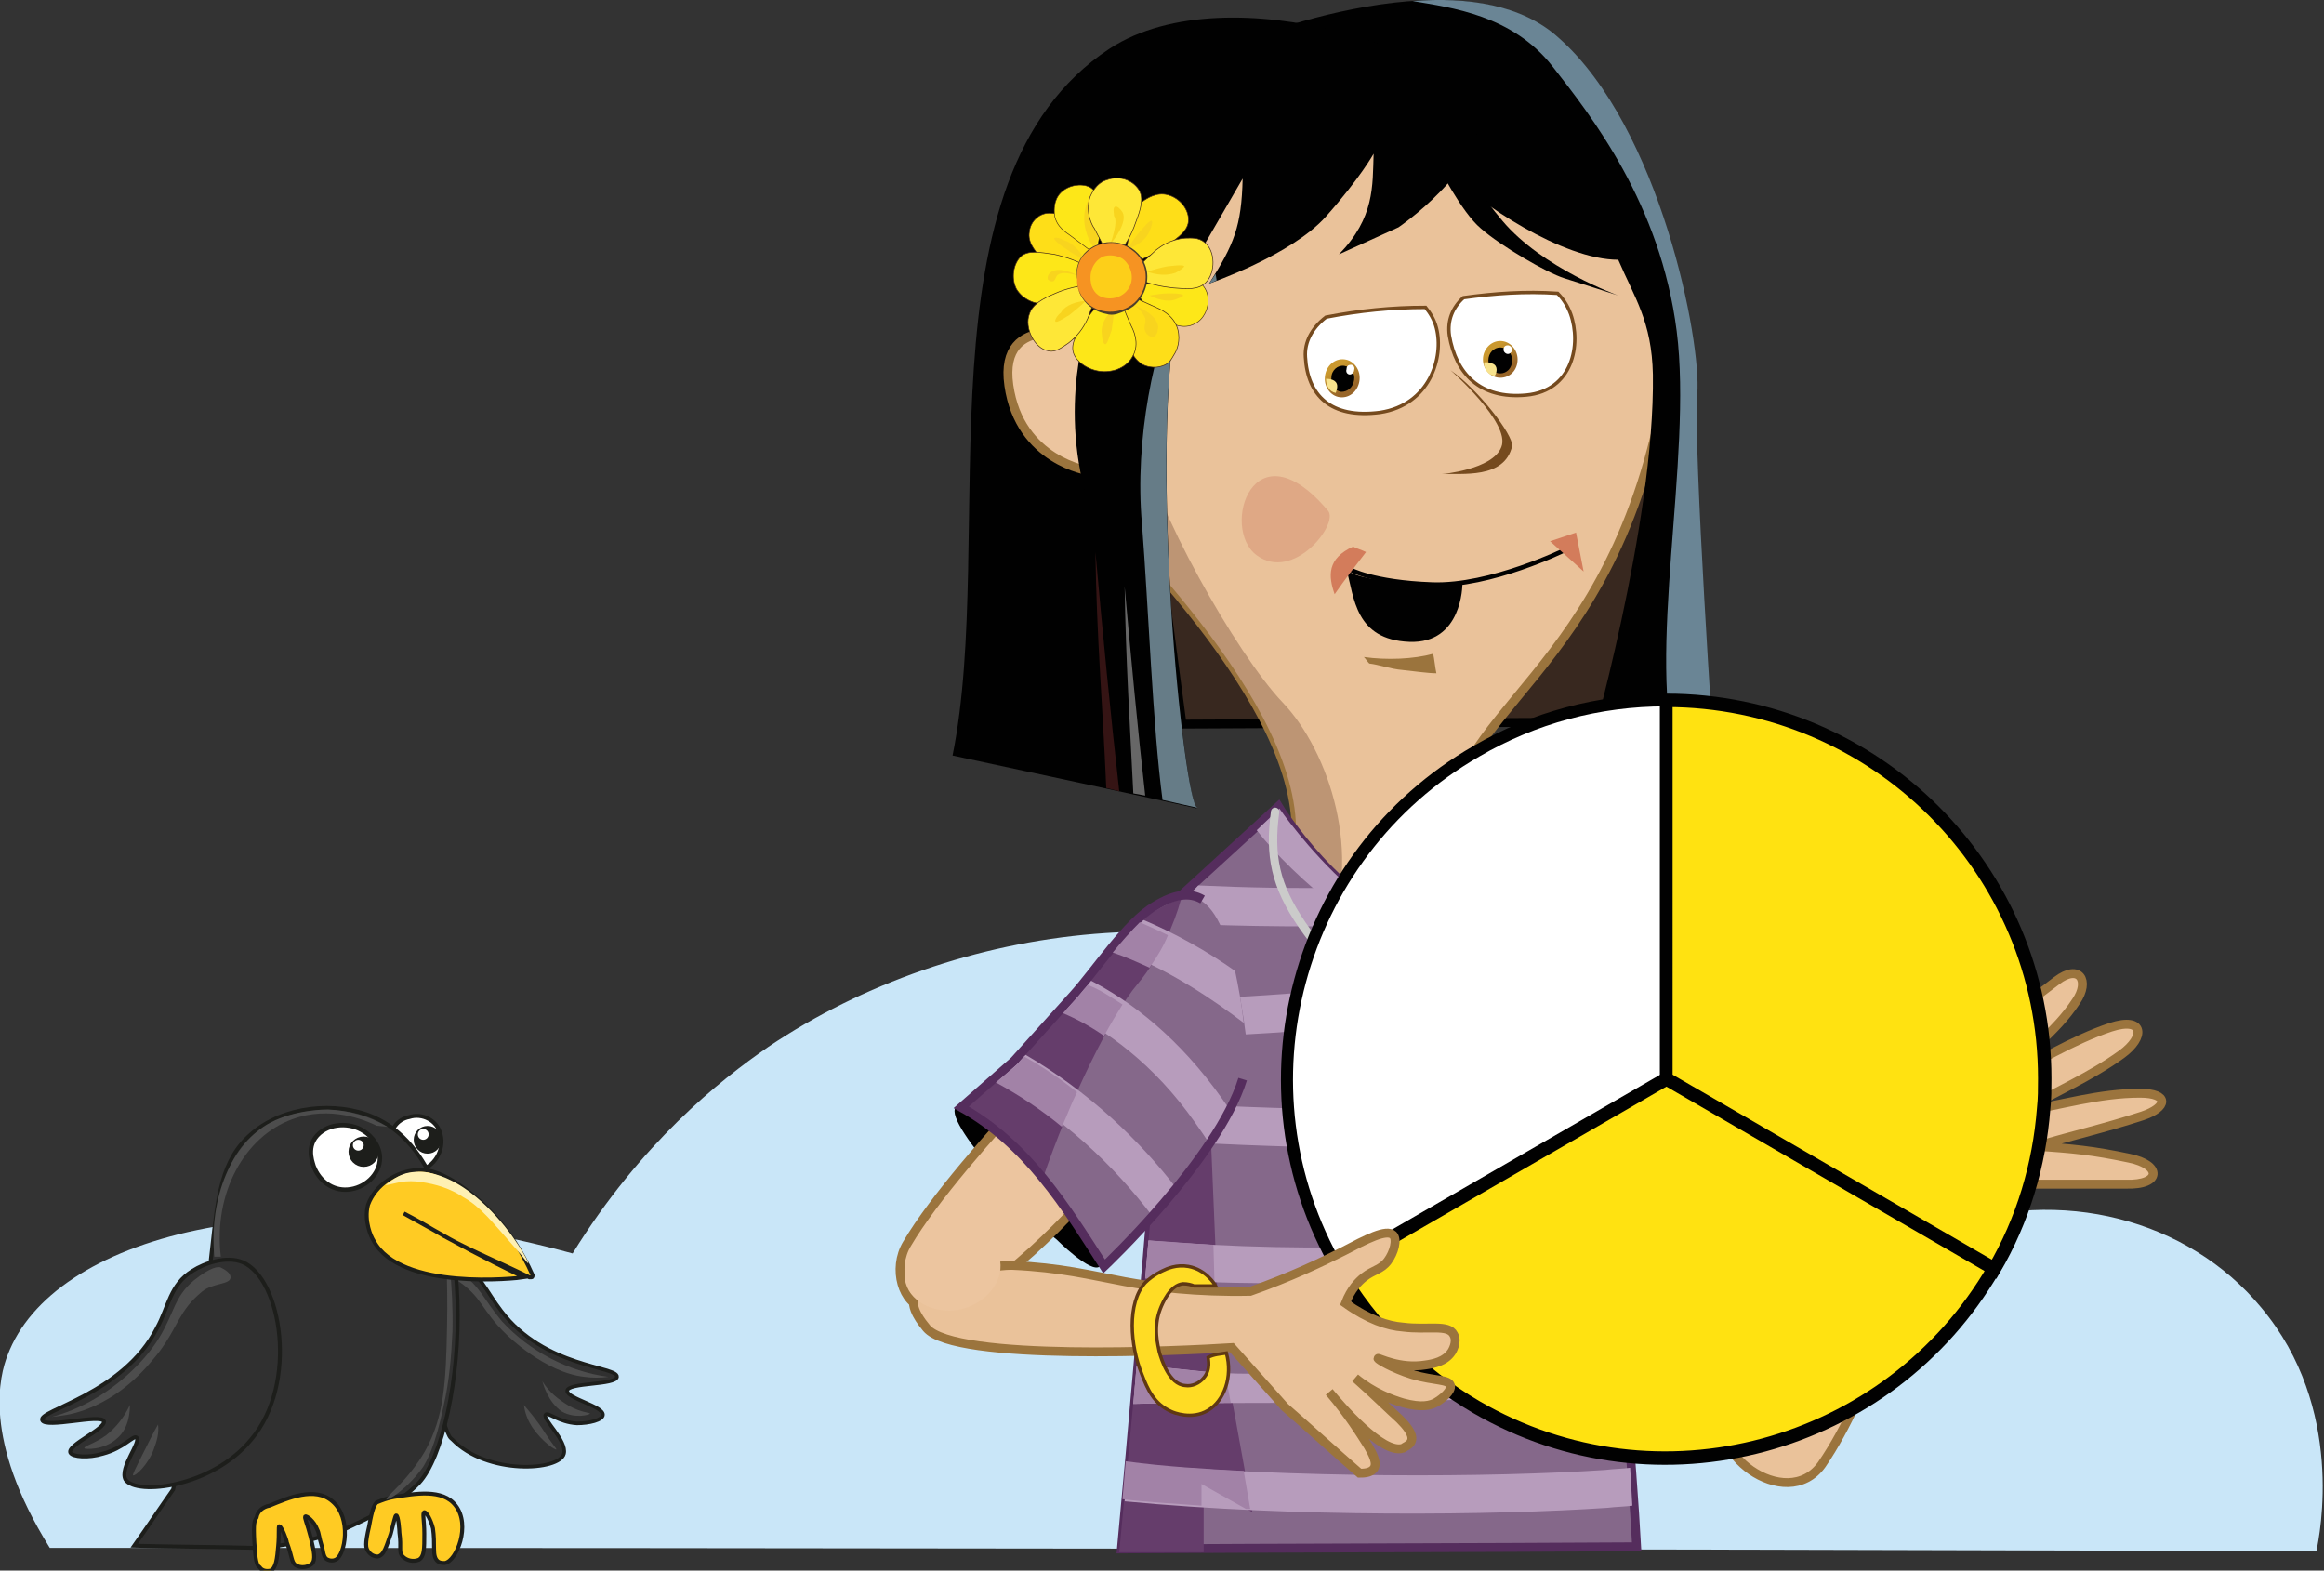 <?xml version="1.0" encoding="utf-8"?>
<!-- Generator: Adobe Illustrator 26.0.2, SVG Export Plug-In . SVG Version: 6.00 Build 0)  -->
<svg version="1.1" id="Lager_1" xmlns="http://www.w3.org/2000/svg" xmlns:xlink="http://www.w3.org/1999/xlink" x="0px" y="0px"
	 viewBox="0 0 214.7 145.1" style="enable-background:new 0 0 214.7 145.1;" xml:space="preserve">
<rect x="0" y="0" width="214.7" height="145.1" fill="#333333" stroke="none"/>
<style type="text/css">
	.st0{fill-rule:evenodd;clip-rule:evenodd;fill:#C9E6F8;}
	.st1{fill-rule:evenodd;clip-rule:evenodd;fill:#38281F;stroke:#010101;stroke-width:0.821;stroke-miterlimit:22.926;}
	.st2{fill-rule:evenodd;clip-rule:evenodd;fill:#EAC29A;stroke:#9B743D;stroke-width:0.821;stroke-miterlimit:22.926;}
	.st3{fill-rule:evenodd;clip-rule:evenodd;fill:#BD9574;}
	.st4{fill-rule:evenodd;clip-rule:evenodd;fill:#9B743D;}
	.st5{fill-rule:evenodd;clip-rule:evenodd;fill:none;stroke:#010101;stroke-width:0.41;stroke-miterlimit:22.926;}
	.st6{fill-rule:evenodd;clip-rule:evenodd;fill:#DFA885;}
	.st7{fill-rule:evenodd;clip-rule:evenodd;fill:#D37C5B;}
	.st8{fill-rule:evenodd;clip-rule:evenodd;fill:#FFFFFF;stroke:#754A1E;stroke-width:0.313;stroke-miterlimit:22.926;}
	.st9{fill-rule:evenodd;clip-rule:evenodd;fill:#FFFFFF;}
	.st10{fill-rule:evenodd;clip-rule:evenodd;fill:url(#SVGID_1_);}
	.st11{fill-rule:evenodd;clip-rule:evenodd;fill:#010101;}
	.st12{fill-rule:evenodd;clip-rule:evenodd;fill:#F8E38D;}
	.st13{fill-rule:evenodd;clip-rule:evenodd;fill:url(#SVGID_00000029035932873743675810000015520109408130420612_);}
	.st14{fill-rule:evenodd;clip-rule:evenodd;fill:#754A1E;}
	.st15{fill-rule:evenodd;clip-rule:evenodd;fill:#ECC59F;stroke:#9B743D;stroke-width:0.821;stroke-miterlimit:22.926;}
	.st16{fill-rule:evenodd;clip-rule:evenodd;fill:#351414;}
	.st17{fill-rule:evenodd;clip-rule:evenodd;fill:#676767;}
	.st18{fill-rule:evenodd;clip-rule:evenodd;fill:#667C87;}
	.st19{fill-rule:evenodd;clip-rule:evenodd;fill:#6A8595;}
	.st20{fill-rule:evenodd;clip-rule:evenodd;fill:#85688A;stroke:#552D5D;stroke-width:0.821;stroke-miterlimit:22.926;}
	.st21{fill-rule:evenodd;clip-rule:evenodd;fill:#B79CBC;}
	.st22{fill-rule:evenodd;clip-rule:evenodd;fill:#653D6B;}
	.st23{fill-rule:evenodd;clip-rule:evenodd;fill:#A282A7;}
	
		.st24{fill-rule:evenodd;clip-rule:evenodd;fill:none;stroke:#CBCBCA;stroke-width:0.775;stroke-linecap:round;stroke-linejoin:round;stroke-miterlimit:22.926;}
	
		.st25{fill-rule:evenodd;clip-rule:evenodd;fill:url(#SVGID_00000026870017427166804890000016560362685084043150_);stroke:#937D30;stroke-width:0.742;stroke-linecap:round;stroke-linejoin:round;stroke-miterlimit:22.926;}
	.st26{fill-rule:evenodd;clip-rule:evenodd;fill:#85688A;}
	.st27{fill-rule:evenodd;clip-rule:evenodd;fill:none;stroke:#552D5D;stroke-width:0.821;stroke-miterlimit:22.926;}
	.st28{fill-rule:evenodd;clip-rule:evenodd;fill:#EAC29A;}
	.st29{fill-rule:evenodd;clip-rule:evenodd;fill:#FFE211;stroke:#010101;stroke-width:1.242;stroke-miterlimit:22.93;}
	.st30{fill-rule:evenodd;clip-rule:evenodd;fill:#FFFFFF;stroke:#010101;stroke-width:1.114;stroke-miterlimit:22.93;}
	.st31{fill-rule:evenodd;clip-rule:evenodd;fill:#ECC59F;}
	.st32{fill-rule:evenodd;clip-rule:evenodd;fill:#FFDC24;stroke:#5F3813;stroke-width:0.308;stroke-miterlimit:22.926;}
	.st33{fill:#303030;stroke:#1D1E1B;stroke-width:0.332;stroke-miterlimit:10;}
	.st34{fill:#4D4D4D;}
	.st35{fill:#FFFFFF;stroke:#1D1E1B;stroke-width:0.362;stroke-miterlimit:10;}
	.st36{fill:#1D1E1B;stroke:#1D1E1B;stroke-width:0.362;stroke-miterlimit:10;}
	.st37{fill:#FFFFFF;}
	.st38{fill:#303030;stroke:#1D1E1B;stroke-width:0.362;stroke-miterlimit:10;}
	.st39{fill:#FFFFFF;stroke:#1D1E1B;stroke-width:0.408;stroke-miterlimit:10;}
	.st40{fill:#1D1E1B;stroke:#1D1E1B;stroke-width:0.408;stroke-miterlimit:10;}
	.st41{fill:#FFCB23;stroke:#1D1E1B;stroke-width:0.362;stroke-miterlimit:10;}
	.st42{fill:#FEF0B3;}
	.st43{fill:#FEDE18;stroke:#442A19;stroke-width:5.503058e-02;stroke-miterlimit:10;}
	.st44{fill:#F8D41E;}
	.st45{fill:#FDE718;stroke:#442A19;stroke-width:5.888272e-02;stroke-miterlimit:10;}
	.st46{fill:#FDE718;stroke:#442A19;stroke-width:5.172874e-02;stroke-miterlimit:10;}
	.st47{fill:#FEDE18;stroke:#442A19;stroke-width:5.888272e-02;stroke-miterlimit:10;}
	.st48{fill:#FDE718;stroke:#442A19;stroke-width:5.337966e-02;stroke-miterlimit:10;}
	.st49{fill:#FEE737;stroke:#442A19;stroke-width:5.888272e-02;stroke-miterlimit:10;}
	.st50{fill:#F69322;}
	.st51{fill:#4D3E2C;}
	.st52{fill:#FDCF19;}
</style>
<g>
	<g id="Teckning_14_00000173127893841464213370000000825592683861212350_">
		<g>
			<path class="st0" d="M4.6,143c-6.3-10.1-4.6-16-3.9-17.8c4.1-10.9,25.2-16.8,52.2-9.4c6.3-10.2,13.6-16,18.1-19.1
				c17.4-11.7,42.3-14.7,61.8-4.2c7.3,3.9,12.2,8.9,15.2,12.4c19-7.2,27.4-3.3,31.5,8.5c10.9-3.8,22.6-0.8,29.4,7.4
				c7.8,9.3,5.4,21,5.1,22.5C144.3,143.1,74.4,143,4.6,143z"/>
			<polygon class="st1" points="149.2,66.7 109.2,66.9 104.3,30.1 118.3,14 140.3,14.6 153.9,37.6 			"/>
			<path class="st2" d="M115.9,85.3c11.1-10.2-4.6-28-13.2-37.3C85.1,35.3,109,7.3,113,7.1c16-2.8,28.8-3.4,35.1,7.5
				c1.2,2,4.9,5.1,5.2,8.1c0.5,5.3,1.7,8,0.6,12.7c-4.8,27.9-20.6,29.6-20.6,43.4c-0.1,3.8,7,9.7,7,9.7s10,9.8-6.8,12
				C116.6,102.7,115.4,92.9,115.9,85.3z"/>
			<path class="st3" d="M115.9,85.3c11.1-10.2-4.6-28-13.2-37.3c-0.6-0.5-1.2-1-1.8-1.5l4.5-6c1.1,6.2,8.8,19.9,13.1,24.4
				c4.3,4.5,7.5,14.3,4,21.7c-3.6,7.4-2.3,3-5.5,5C116.1,89.5,115.8,87.4,115.9,85.3z"/>
			<path class="st4" d="M126,60.7c0.2,0.2,0.3,0.4,0.5,0.6c0.9,0.1,1.9,0.5,3.1,0.6c1,0.1,2.3,0.3,3.1,0.3c-0.1-0.4-0.2-1.4-0.3-1.8
				C130.6,60.9,128.1,61,126,60.7z"/>
			<path class="st5" d="M124.7,52.6c0,0,2.1,1.2,7.6,1.4c5.4,0.2,12.3-3.2,12.3-3.2"/>
			<path class="st6" d="M122.7,47.2c1,1.2-3.2,6.6-6.6,4.1C112.7,48.8,115.8,39,122.7,47.2z"/>
			<polygon class="st7" points="145.6,49.2 143.2,50 146.3,52.8 			"/>
			<path class="st8" d="M133.9,31c0.6,3.5,2.8,5.9,7.1,5.5c4.3-0.4,5.1-4.7,4.1-7.5c-0.3-0.8-0.7-1.4-1.2-1.9c-3-0.2-5.8,0-8.7,0.4
				C134.2,28.4,133.7,29.6,133.9,31z"/>
			<path class="st9" d="M144.1,28.5c0.6,0.4,0.9,1.1,0.8,1.5c-0.1,0.4-0.7,0.4-1.2,0c-0.6-0.4-0.9-1.1-0.8-1.5
				C143,28.1,143.5,28.1,144.1,28.5z"/>
			<g>
				<linearGradient id="SVGID_1_" gradientUnits="userSpaceOnUse" x1="139.291" y1="34.089" x2="137.884" y2="32.397">
					<stop  offset="0" style="stop-color:#986528"/>
					<stop  offset="1" style="stop-color:#CA982E"/>
				</linearGradient>
				<path class="st10" d="M138.6,31.5c0.9,0,1.6,0.8,1.6,1.7c0,1-0.7,1.7-1.6,1.7c-0.9,0-1.6-0.8-1.6-1.7
					C137,32.3,137.7,31.5,138.6,31.5z"/>
				<path class="st11" d="M138.6,32.1c0.6,0,1.1,0.5,1.1,1.2c0,0.7-0.5,1.2-1.1,1.2c-0.6,0-1.1-0.5-1.1-1.2
					C137.5,32.6,138,32.1,138.6,32.1z"/>
				<path class="st12" d="M138.1,34.7c-0.6,0-1-0.6-1-1.2v0c0.2-0.1,0.5,0,0.8,0.1C138.4,33.8,138.3,34.4,138.1,34.7z"/>
				<path class="st9" d="M139.3,31.9c0.2,0,0.4,0.2,0.4,0.4c0,0.2-0.2,0.4-0.4,0.4c-0.2,0-0.4-0.2-0.4-0.4
					C138.9,32.1,139,31.9,139.3,31.9z"/>
			</g>
			<path class="st8" d="M120.6,33c0.2,3.5,2.3,5.7,6.9,5.1c4.6-0.7,5.9-5.1,5.2-7.8c-0.2-0.8-0.6-1.4-1-1.9c-3.1,0-6.1,0.3-9.2,0.9
				C121.2,30.3,120.5,31.6,120.6,33z"/>
			<g>
				
					<linearGradient id="SVGID_00000131345392809199976780000012836554319019420343_" gradientUnits="userSpaceOnUse" x1="124.612" y1="35.869" x2="123.394" y2="34.004">
					<stop  offset="0" style="stop-color:#986528"/>
					<stop  offset="1" style="stop-color:#CA982E"/>
				</linearGradient>
				<path style="fill-rule:evenodd;clip-rule:evenodd;fill:url(#SVGID_00000131345392809199976780000012836554319019420343_);" d="
					M124.2,33.2c0.9,0.1,1.5,1,1.4,1.9c-0.1,1-0.9,1.7-1.8,1.6c-0.9-0.1-1.5-1-1.4-1.9C122.5,33.8,123.3,33.1,124.2,33.2z"/>
				<path class="st11" d="M124.2,33.8c0.6,0.1,1,0.7,0.9,1.3c-0.1,0.7-0.6,1.1-1.2,1.1c-0.6-0.1-1-0.7-0.9-1.3
					C123,34.2,123.6,33.7,124.2,33.8z"/>
				<path class="st12" d="M123.4,36.3c-0.6-0.1-0.9-0.7-0.9-1.3l0,0c0.2,0,0.5,0,0.8,0.2C123.7,35.5,123.5,36,123.4,36.3z"/>
				<path class="st9" d="M124.8,33.7c0.2,0,0.4,0.2,0.3,0.5c0,0.2-0.2,0.4-0.4,0.4c-0.2,0-0.4-0.2-0.3-0.5
					C124.4,33.8,124.6,33.7,124.8,33.7z"/>
			</g>
			<path class="st14" d="M134,34.2c0,0,5.6,4.9,4.7,7.1c-0.8,2.1-5.5,2.5-5.5,2.5c1.8-0.1,5.8,0.5,6.5-2.6
				C139.8,40.2,136.6,36,134,34.2z"/>
			<path class="st11" d="M113,4.5c0,0,21.6-9.4,30.9-1c9.4,8.3,13.2,28.1,12.8,32.9c-0.4,4.9,1.6,34.2,1.6,34.2l-11.6-0.8
				c0,0,6.2-21.4,6-35.2c-0.1-4.9-1.7-7.1-3.2-10.6c-5.1,0-12.9-5.2-15.8-8.2C131,12.7,108.1,7.7,113,4.5z"/>
			<path class="st11" d="M109.3,26l5.5-9.5c-0.1,4.4-0.8,6.1-3.1,9.7c0,0,7.6-2.6,10.8-6.2c3.2-3.6,4.4-5.8,4.4-5.8
				c-0.1,3,0.1,5.9-3.2,9.3l5.5-2.5c0,0,7.8-5.3,7.4-10.4c-0.4-5.1-22.9-13.4-34.1-6.1C84.3,16.5,92.1,49.5,88,69.8
				c0,0,23.8,5.1,22.6,4.9C109.4,74.4,105.7,39.3,109.3,26z"/>
			<path class="st15" d="M100.3,31.2c0,0-8.1-2.6-7.1,4.4c1,7,7.4,7.9,7.4,7.9L100.3,31.2z"/>
			<path class="st11" d="M132.8,15.2c0,0,2.2,4.4,4,5.9c1.8,1.6,6.1,4.1,7.7,4.6c1.6,0.5,5,1.6,5,1.6s-7-2.5-10.7-6.9
				c-3.7-4.4-4.1-6.5-4.1-6.5L132.8,15.2z"/>
			<path class="st16" d="M102.2,72.8l1.2,0.3c-0.8-7.1-1.5-14.3-2.2-22.1C101.3,58.8,101.9,65.6,102.2,72.8z"/>
			<path class="st17" d="M104.7,73.3l1.1,0.2c-0.7-6.2-1.3-12.6-1.9-19.3C104,61.1,104.4,67.1,104.7,73.3z"/>
			<path class="st18" d="M112.3,25.3c-0.2,0.3-0.4,0.6-0.6,0.9c0,0,0.3-0.1,0.7-0.3L112.3,25.3L112.3,25.3z M107.4,73.9
				c2.2,0.5,3.5,0.8,3.2,0.7c-1.2-0.2-4.7-33.4-1.6-47.4c-2.4,4.6-4.2,13.5-3.5,21.2C106.1,56.1,106.5,67.2,107.4,73.9z"/>
			<path class="st19" d="M130.5,0.1c5-0.4,10.1,0.3,13.5,3.4c9.4,8.3,13.2,28.1,12.8,32.9c-0.4,4.9,1.6,34.2,1.6,34.2l-3.4-0.2
				c-3-9.8,1.4-28-0.1-39.8c-1.5-11.8-7.9-19.9-11.5-24.5C139.7,1.4,134.1,0.7,130.5,0.1z"/>
			<path class="st11" d="M100.9,28.5c0,0-3.1,7.6-0.7,16.8c2.3,9.2,2.9-1.8,2.9-1.8L103,28.9L100.9,28.5z"/>
			<path class="st11" d="M135.1,54c0,0-9.4,0.1-10.7-1.4c0.7,2.6,0.8,6.5,5.8,6.7C135.1,59.5,135.1,54,135.1,54z"/>
			<path class="st7" d="M125,50.5c0.4,0.2,0.8,0.3,1.2,0.5c-1,1.3-2,2.6-2.9,3.9C122.7,53.2,122.6,51.6,125,50.5z"/>
			<path class="st2" d="M147.4,117.6c0,0,12,19.4,16.6,17.9c4.6-1.6,1.8-0.7,4.2-6.2c-2-2.2-13.7-23.2-13.7-23.2L147.4,117.6z"/>
			<path class="st11" d="M97.6,114.5c0,0,3.2,3.2,4,2.5c0.8-0.6-12-16.2-13.3-14.7c-1.3,1.5,8.8,11.8,8.8,11.8L97.6,114.5z"/>
			<path class="st15" d="M104,91.3c0.6,0-15.3,15.3-20.2,23.6c-1.4,2.3-0.4,5.6,1.6,5.9c8.4,1.4,26.8-25.1,26.8-25.1
				S103.8,90.9,104,91.3z"/>
			<path class="st20" d="M142.7,119.1l-18.8-30.6c0,0,7.1-8.3,13.6-7c6.4,1.3,22,28.3,22,28.3L142.7,119.1z"/>
			<path class="st21" d="M141.3,116.8l-6.8-11.1l15-11.5c0.7,0.9,1.3,1.9,1.9,2.8l-13.9,10.7l3.5,5.2l14.2-10c0.7,1.1,1.3,2,1.8,2.9
				L141.3,116.8z"/>
			<path class="st20" d="M108.6,83.2c-0.6,8.1-1.3,16.3-1.9,24.5c-1,11.9-2,23.7-3.1,35.4c15.9-0.1,31.7-0.1,47.6-0.2
				c-0.2-3.7-0.6-9.2-1.2-16c-0.5-6.1-0.9-11.4-1.1-12.4c-1.3-9.1-1.3-31.2-14.9-38c-0.1,3.2-0.6,6.6-2.1,9.7
				c-8.2-2.4-13.8-11.7-13.8-11.7L108.6,83.2z"/>
			<path class="st22" d="M107.4,99.7c-0.6,7.1-1.2,14.2-1.9,21.4c-0.7,7.5-1.4,14.9-2.1,22.3c2.6,0,5.2,0,7.8,0c0-1.4,0-2.8,0-4.2
				c0-0.7,0-1.4,0-2l4.5,2.5l-3.1-17.1l-0.9-21.4L107.4,99.7z"/>
			<path class="st21" d="M108.6,84.1c0,0.4,0,0.8-0.1,1.2c6.2,0.3,14,0.4,21.4,0.1c-1.9-0.9-3.7-2.1-5.2-3.4c-4.9,0.1-9.7,0-14-0.2
				L108.6,84.1L108.6,84.1z M108.1,92.2c-0.1,1.1-0.2,2.3-0.3,3.5c7.5,0.3,24.8-1.5,37.8-3.1c-0.3-1.2-0.7-2.3-1.1-3.4
				C131.6,90.7,115,92.5,108.1,92.2L108.1,92.2z M107.3,101.9l-0.3,3.5c7.5,0.4,28.7,1.5,40.9-0.4c-0.1-1.1-0.3-2.3-0.5-3.5
				C135.8,103.3,114.9,102.3,107.3,101.9L107.3,101.9z M106.1,114.6l-0.3,3.5c10.7,0.9,22.9,0.3,32.6-0.6c4.1-0.4,7.8-0.3,10.6-1
				c-0.1-1.1-0.2-2.2-0.4-3.5C139.5,115.2,121.1,115.9,106.1,114.6L106.1,114.6z M105,126.2l-0.3,3.5c11-0.3,32.9,0.5,45.5-1.9
				c-0.1-1.2-0.2-2.4-0.2-3.5c-6.6,1.3-16.4,1.7-25.7,1.7c-2.8,0-5.9,0.9-8.5,0.9C111.6,127,108.1,126.2,105,126.2L105,126.2z
				 M104.2,135.2l-0.3,3.5c15.7,1.5,34.1,1.3,44.6,0.6c0.8-0.1,1.6-0.1,2.3-0.2l-0.2-3.5c-0.7,0.1-1.5,0.1-2.3,0.2
				C137.8,136.5,119.7,136.6,104.2,135.2L104.2,135.2z M142.2,84.4c-0.7-1.1-1.4-2.2-2.2-3.2c-2,0.3-4.2,0.5-6.5,0.6
				c-0.3,1.2-0.7,2.4-1.2,3.6C135.8,85.2,139.2,84.9,142.2,84.4z"/>
			<path class="st23" d="M111.6,102.1l0.1,3.5c-1.9-0.1-3.5-0.2-4.7-0.3l0.3-3.5C108.4,101.9,109.9,102,111.6,102.1L111.6,102.1z
				 M112.1,115l0.1,3.5c-2.2-0.1-4.3-0.2-6.4-0.4l0.3-3.5C108.1,114.7,110.1,114.9,112.1,115L112.1,115z M113.2,126.9l0.5,2.7
				c-3.4,0-6.5,0-9,0.1l0.3-3.5C107.5,126.2,110.2,126.7,113.2,126.9L113.2,126.9z M114.9,135.9l0.6,3.5l-0.4,0l-4.1-2.3
				c0,0,0,0.8,0,2c-2.5-0.2-4.9-0.3-7.3-0.6l0.3-3.5C107.7,135.5,111.3,135.7,114.9,135.9z"/>
			<path class="st21" d="M136.8,78.4c-1-0.8-1.4-1-2.6-1.6c-0.1,3.2-1,6-2.3,9.2c-2.9-0.9-5.1-2.2-7.3-4.1c-3.8-3.4-6.4-7.2-6.4-7.2
				l-2.1,2c3.4,4.4,11.3,10.9,15.3,11.6C135.4,89.2,136.4,83.4,136.8,78.4z"/>
			<path class="st24" d="M134.4,76.3c3.6,5.3,3.7,11.6-0.4,24.4c-13.9-14.6-17.3-17.6-16.2-25.7"/>
			
				<linearGradient id="SVGID_00000174603167988296038220000005069036275475980717_" gradientUnits="userSpaceOnUse" x1="132.67" y1="104.046" x2="138.171" y2="102.618">
				<stop  offset="0" style="stop-color:#E0B82A"/>
				<stop  offset="1" style="stop-color:#FDE15F"/>
			</linearGradient>
			
				<path style="fill-rule:evenodd;clip-rule:evenodd;fill:url(#SVGID_00000174603167988296038220000005069036275475980717_);stroke:#937D30;stroke-width:0.742;stroke-linecap:round;stroke-linejoin:round;stroke-miterlimit:22.926;" d="
				M135.4,107.8c0.6-0.6,5.1-6.4,2.5-7.7c-2.6-1.3-2.9,1.5-2.9,1.5s-2.9-2.6-4.5-1.2C129.1,101.7,130.7,104.4,135.4,107.8z"/>
			<path class="st26" d="M88.7,102.4l4.9-4.3l5.4-6c2.1-2.3,5-6.8,7.6-8.3c5-3.1,7.1,0.8,8.6,12.6c0.9,7.2-13.2,20.6-13.2,20.6
				C98.3,111.5,94.8,105.8,88.7,102.4z"/>
			<path class="st22" d="M88.9,102.7l4.9-4.3l5.4-6c2.1-2.3,5-6.8,7.6-8.3c0.9-0.5,1.6-0.9,2.3-1c-0.6,2.2-1.9,5.3-4,7.8
				c-2.4,2.8-6.3,10.7-8.8,18.1C94.2,106.6,91.8,104.4,88.9,102.7z"/>
			<path class="st21" d="M91.9,99.7l1.8-1.5l0.8-0.9c6.2,3.6,10.8,8.1,14.2,12.5c-0.7,0.9-1.5,1.8-2.2,2.6
				C103,107.8,98.3,103.2,91.9,99.7L91.9,99.7z M98.1,93.2c4.1,1.9,8.5,5.1,12.3,10.5c0.5,0.7,0.9,1.3,1.3,1.9
				c0.7-1,1.3-2.1,1.9-3.1l-0.7-1c-3.9-5.5-8.3-9-12.5-11.1c-0.5,0.6-0.9,1.1-1.3,1.5L98.1,93.2L98.1,93.2z M102.7,87.6
				c0.8-1,1.7-2,2.5-2.8c3.4,1.4,6.5,3.2,8.9,4.9c0.3,1.4,0.6,3,0.8,4.8C112.4,92.6,107.9,89.4,102.7,87.6z"/>
			<path class="st27" d="M114.8,99.7c-2.3,7.4-12.8,17.3-12.8,17.3c-3.6-5.6-7.1-11.3-13.2-14.7l4.9-4.3l5.4-6
				c2.1-2.3,5-6.8,7.6-8.3c1.8-1.1,3.2-1.3,4.4-0.6"/>
			<path class="st28" d="M159.9,121.7c-2.1-1.4-4.6-1.1-5.5,0.6c-0.9,1.7,0,4.3,2.1,5.7c2.1,1.4,4.6,1.1,5.5-0.6
				C163,125.7,162.1,123.2,159.9,121.7z"/>
			<path class="st23" d="M92,100l1.8-1.5l0.8-0.9c1.8,1,3.4,2.1,4.9,3.3c-0.5,1-0.9,2.1-1.4,3.2C96.3,102.6,94.2,101.2,92,100
				L92,100z M107.9,86.4c-0.4,1-1,2-1.7,3c-1.1-0.5-2.2-1-3.4-1.4c0.8-1,1.7-2,2.5-2.8C106.2,85.6,107.1,86,107.9,86.4L107.9,86.4z
				 M103.7,92.8c-0.5,0.8-1.1,1.8-1.7,2.9c-1.3-0.9-2.6-1.6-3.8-2.1l1-1.1c0.4-0.4,0.8-1,1.3-1.5C101.6,91.4,102.6,92.1,103.7,92.8z
				"/>
			<path class="st2" d="M159.6,129.7l15.8-24.2c1.8-4.8,1.7-10.8,1.8-15.8c0.1-2.7,2.3-1.8,2.6-0.2c0.5,3.1,0.6,5.4,0.7,8.5
				c3.3-2.9,6-4.7,9.5-7.4c2.1-1.6,3.1,0,1.8,1.9c-1.9,2.9-4.8,4.9-7.2,7.4c3.5-1.7,6.8-3.8,10.4-5c3.1-1,3.2,0.9,1,2.5
				c-2.9,2.1-6.2,3.5-9.3,5.3c3.7-0.6,7.2-1.7,11-1.7c2.7,0,2.6,1.3,0.2,2.1c-3.7,1.2-6.1,1.7-9.8,2.8c3.3,0.2,5.3,0.4,8.6,1.1
				c3,0.6,3,2.5-0.3,2.4l-9,0l-8.1,3.1c-4.1,5.8-6.2,15.8-11,22.8C165,139.9,157.1,134,159.6,129.7z"/>
		</g>
	</g>
	<g>
		<path class="st29" d="M153.9,64.7c19.3,0,35,15.6,35,34.9c0,0,0,0,0,0.1c0,0.9,0,1.8-0.1,2.7c-0.4,5.2-1.9,10.3-4.6,14.9
			l-30.3-17.5V64.7z"/>
		<path class="st30" d="M123.6,117.2c-9.7-16.7-3.9-38.2,12.8-47.8c5.3-3.1,11.3-4.7,17.5-4.7v35L123.6,117.2z"/>
		<path class="st29" d="M184.2,117.2c-9.7,16.7-31.1,22.5-47.8,12.8c-5.3-3.1-9.7-7.5-12.8-12.8l0,0l30.3-17.5l0.1,0L184.2,117.2z"
			/>
	</g>
	<path class="st2" d="M85.5,118.8c5-2,8-1.9,8-1.9c4.5,0.2,7.2,0.9,10.4,1.5c2.7,0.5,6.6,1,11.6,0.9c3.7-1.3,6.6-2.7,8.6-3.7
		c2.1-1.1,4-2.1,4.6-1.5c0.4,0.4,0.1,1.6-0.5,2.4c-0.6,0.8-1.3,0.8-2.2,1.5c-0.5,0.4-1.2,1.1-1.7,2.4c2.1,1.5,3.9,2.1,5.3,2.2
		c2.3,0.3,4.2-0.3,4.7,0.7c0.4,0.7-0.2,1.6-0.2,1.6c-0.6,0.9-1.7,1.1-2.4,1.2c-2.4,0.4-4.4-0.7-4.4-0.6c0,0.1,1.3,0.9,3.2,1.5
		c2.1,0.6,3.3,0.4,3.5,1c0.1,0.5-0.7,1.2-1.4,1.6c-0.4,0.2-1.2,0.5-3,0c-1-0.3-2.7-0.9-4.4-2.3c1.8,1.6,3.1,2.9,4.1,3.8
		c0.6,0.6,1.3,1.4,1.1,2c-0.1,0.4-0.7,0.6-0.8,0.7c-1.9,0.6-5.8-4-6.8-5.2c1.8,2.1,2.9,3.9,3.6,5c0.4,0.7,0.9,1.6,0.5,2.1
		c-0.3,0.4-1,0.4-1.3,0.4c-2.3-2-4.6-4.1-6.9-6.1c-1.6-1.8-3.3-3.7-4.9-5.5c-4.7,0.3-25.6,1.3-28.2-1.8c-0.4-0.5-1.6-1.9-1.1-3
		C84.6,119.1,85.2,118.9,85.5,118.8z"/>
	<path class="st31" d="M87.4,113.7c-2.4,0.5-4.1,2.5-3.8,4.5c0.3,2,2.6,3.2,5,2.8c2.4-0.5,4.1-2.5,3.8-4.5
		C92.1,114.5,89.8,113.2,87.4,113.7z"/>
	<path class="st32" d="M113.3,125c0.6,2.2-0.2,4.4-1.7,5.3c-1.5,0.9-3.2,0.2-3.4,0.1c-1.6-0.7-2.2-2.1-2.7-3.4
		c-1.1-2.7-1.4-6.6,0.3-8.5c0.7-0.7,1.6-1.1,1.6-1.1c0.4-0.2,1.3-0.6,2.4-0.4c1.6,0.3,2.4,1.6,2.5,1.8c-0.7,0-1.3,0-2,0
		c-0.2-0.1-0.6-0.2-1-0.2c-1.2,0.1-1.9,1.8-2.1,2.3c-0.7,1.8-0.2,3.4-0.1,4c0.2,0.7,0.9,3,2.4,3.1c0.6,0.1,1.3-0.2,1.7-0.7
		c0.7-0.8,0.4-1.8,0.4-1.9C112.2,125.1,112.7,125.1,113.3,125z"/>
</g>
<g>
	<path class="st33" d="M38.9,125.3c-0.6-2-1-4.1-1.1-6.2c0-1,0-1.7,0.5-2.3c0.9-0.9,2.8-0.7,4-0.2c2,0.9,2.6,2.7,4,4.5
		c4,5.3,10.8,5.1,10.7,6.1c-0.1,0.8-4.6,0.5-4.6,1.3c0,0.7,3.3,1.4,3.3,2.2c0,0.5-1.3,0.8-2.4,0.8c-1.7-0.1-2.7-1.1-2.9-0.8
		c-0.3,0.4,2,2.4,1.7,3.6c-0.4,1.6-7.1,2-10.3-1.3C41.3,132.6,41.5,132.7,38.9,125.3z"/>
	<path class="st34" d="M40.2,117c0.1-0.1,1.2,0,2.3,0.6c1.8,1.1,2.2,2.5,3.9,4.5c2.6,2.8,6.1,4.6,9.8,5.1c-0.7,0.1-1.5,0.1-2.2,0
		c-3.7-0.4-7.2-3.9-7.2-3.9c-2.4-2.3-2.2-3.5-4.7-5.1C41.2,117.6,40.1,117.1,40.2,117z"/>
	<path class="st34" d="M50.1,127.6c0.6,1,1.5,1.7,2.5,2.3c1.1,0.6,1.9,0.6,1.9,0.7s-1.4,0.5-2.6-0.2
		C50.6,129.5,50.2,127.9,50.1,127.6z"/>
	<path class="st34" d="M48.4,129.8c0.5,0.6,1.2,1.4,1.9,2.5s1.1,1.5,1.1,1.6c-0.1,0.1-1.3-0.7-2.2-2
		C48.8,131.3,48.5,130.6,48.4,129.8z"/>
	<path class="st35" d="M36.1,105.5c0,1.4,1.3,2.8,2.6,2.6c1.4-0.2,2.4-1.9,2-3.3c-0.3-1.3-1.7-2-2.9-1.6
		C36.7,103.4,36,104.4,36.1,105.5L36.1,105.5z"/>
	<ellipse class="st36" cx="39.5" cy="105.3" rx="1.1" ry="1.1"/>
	<ellipse class="st37" cx="39.1" cy="104.8" rx="0.5" ry="0.5"/>
	<path class="st38" d="M19.6,115.3c0.5-4.5,0.8-8.2,3.7-10.6c2.9-2.5,7.7-3,11.2-1.5c10.8,4.7,8.5,29.2,4.2,33.8
		c-1.9,2-5,3.4-6.5,4.1c-0.4,0.2-0.6,0.3-0.8,0.3c-1.8,0.7-4.5,1.4-7.9,1.6c-3.7-0.1-7.4-0.1-11.1-0.2c1.2-1.7,2.4-3.5,3.6-5.2
		C17.6,130.2,18.8,122.8,19.6,115.3z"/>
	<path class="st39" d="M29,107.8c0.5,1.3,1.7,2.2,3.1,2.1c1.6-0.1,3-1.4,3-2.9c0-1.5-1.3-2.4-1.5-2.5c-1.2-0.8-3.2-0.8-4.3,0.4
		S29,107.7,29,107.8z"/>
	<ellipse class="st40" cx="33.6" cy="106.4" rx="1.2" ry="1.2"/>
	<ellipse class="st37" cx="33.1" cy="105.8" rx="0.5" ry="0.5"/>
	<path class="st41" d="M36.4,138.3c1.9-0.3,4.5-0.8,5.7,0.8c1.4,1.8,0.1,5.1-1,5.3c-0.2,0-0.5,0-0.7-0.2c-0.2-0.2-0.3-0.5-0.3-1.1
		c0-0.6,0-1.2-0.1-1.9c-0.2-0.8-0.6-1.5-0.8-1.5c-0.2,0.1,0,0.7,0,2c0,1.4,0,2.1-0.5,2.4c-0.5,0.2-1.1,0.1-1.5-0.3
		c-0.4-0.4-0.1-0.8-0.3-2.2c0-0.2-0.1-1.6-0.3-1.6c-0.1,0-0.2,0.6-0.5,1.7c-0.4,1.1-0.6,2-1.2,2.1c-0.4,0-0.7-0.2-0.9-0.5
		c-0.2-0.3-0.3-0.6,0.1-2.3c0.3-1.7,0.5-2,0.7-2.2C35.3,138.6,35.8,138.4,36.4,138.3z"/>
	<path class="st41" d="M24.9,139.1c1.7-0.7,4.2-1.8,5.8-0.4c1.8,1.5,1.2,5,0.3,5.4c-0.2,0.1-0.5,0.1-0.7,0c-0.3-0.1-0.4-0.4-0.5-1
		c-0.4-1.3-0.3-1.4-0.5-1.8c-0.3-0.8-1-1.3-1.1-1.2s0.2,0.7,0.5,1.9c0.3,1.3,0.5,2.1,0.1,2.5c-0.4,0.3-1,0.4-1.5,0.1
		c-0.4-0.3-0.3-0.8-0.8-2.1c0-0.2-0.5-1.5-0.7-1.5c-0.1,0,0,0.7-0.1,1.8c-0.1,1.2-0.2,2.1-0.7,2.3c-0.4,0.1-0.8,0-1-0.3
		c-0.3-0.2-0.4-0.6-0.5-2.3c-0.1-1.8,0-2,0.2-2.3C23.8,139.6,24.3,139.2,24.9,139.1z"/>
	<path class="st34" d="M35.8,104.1c-1.7-1-3.5-1.5-5.5-1.6c-0.2,0-3,0-5.3,1.2c-3.6,1.9-5.7,6.9-5.2,12.4h0.6
		c-0.7-5.9,2.2-11.1,6.6-12.7c3.5-1.3,6.8,0.1,7.8,0.6L35.8,104.1z"/>
	<path class="st34" d="M41.2,114.9c0.1,0,0.7,3.7,0.6,8.1c-0.1,2.3-0.3,4.6-0.8,6.8c-0.8,3.9-1.6,5.2-1.9,5.7c-1.4,2-3.3,3.2-3.4,3
		c-0.1-0.2,2-1.7,3.6-4.5c1.7-3.1,1.9-6.1,2-11.5C41.4,117.9,41.1,114.9,41.2,114.9z"/>
	<path class="st38" d="M22.4,116.6c-1.5-0.6-3.5,0.1-4.6,0.8c-2.1,1.3-2.2,3.3-3.3,5.3c-3.1,6.1-11,7.6-10.6,8.5
		c0.3,0.8,5.4-0.6,5.7,0.1c0.2,0.7-3.4,2.2-3.1,2.9c0.2,0.4,1.7,0.5,3,0.1c1.9-0.5,2.8-1.7,3.1-1.5c0.5,0.4-1.6,2.8-1,3.9
		c1,1.5,8,0.7,11.6-3.7C27.6,127.8,26,118.1,22.4,116.6z"/>
	<path class="st34" d="M20.4,117.1c-0.2-0.1-0.9-0.1-2.5,1.2c-1.8,1.5-1.8,3-3.2,5.3c-0.8,1.3-1.8,2.4-2.9,3.4c-2,1.8-4.4,3.2-7,3.9
		c0.9-0.1,1.7-0.2,2.6-0.5c4.1-1.3,6.5-4.5,7.3-5.5c1.8-2.4,1.8-3.8,4-5.6c1-0.8,2.6-0.6,2.6-1.3C21.3,117.6,20.8,117.3,20.4,117.1z
		"/>
	<path class="st34" d="M12,129.8c-0.5,1.1-1.3,2.1-2.2,2.8c-1.1,0.8-2.1,1-2,1.2c0,0.1,1.8,0.2,3-0.9C12,131.9,12,130.2,12,129.8z"
		/>
	<path class="st34" d="M14.6,131.6c-0.4,0.7-0.9,1.7-1.5,2.9c-0.6,1.2-0.9,1.8-0.8,1.8c0.2,0.1,1.4-1,1.9-2.4
		C14.5,133.1,14.7,132.4,14.6,131.6z"/>
	<path class="st41" d="M38.5,108.1c0.9-0.1,2.2,0.1,4.4,1.7c1.6,1.2,4.3,3.5,6.3,8c0,0.1,0,0.2-0.1,0.2c-0.1,0-0.1,0-0.2,0
		c-3-1.5-6.1-2.7-8.9-4.4c-1.5-0.9-2.7-1.5-2.7-1.5c0,0,1.6,0.9,2.7,1.5c1.9,1.1,4.7,2.6,8.4,4.4c-0.6,0.1-11.4,1.3-13.9-3.4
		c-0.2-0.3-0.9-1.8-0.5-3.3C34.7,109.4,36.7,108.2,38.5,108.1z"/>
	<path class="st42" d="M47.6,115.3c0.9,1,1.1,1.4,1.2,1.4s-1.3-2.8-3.9-5.3c-2.4-2.3-4.2-2.8-5-3c-0.8-0.2-1.6-0.2-2.4,0
		c-0.7,0.2-1.3,0.6-1.9,1.1c0.5-0.1,1-0.2,1.4-0.3c0.6-0.1,1.3-0.1,1.9,0c1.4,0.2,2.7,0.6,3.9,1.4C44.4,111.5,45.4,112.8,47.6,115.3
		z"/>
</g>
<g>
	<path class="st43" d="M98.4,24.5c-0.2,0-1.6,0-2.6-1.1c-0.1-0.2-0.9-1-0.7-2c0.1-1,1-1.8,2-1.7c0.9,0,1.6,0.8,2.5,1.8
		c0.9,1,1.7,2.2,2.2,3.5L98.4,24.5z"/>
	<path class="st44" d="M100.2,24c-0.6-0.3-1.2-0.6-1.7-1c-0.2-0.1-1.2-0.8-1.1-1c0.1-0.1,0.6,0,0.9,0.2
		C98.7,22.3,99.6,22.8,100.2,24z"/>
	<path class="st45" d="M98.6,27.2c-0.1,0.1-1.3,1.1-2.8,0.8c-0.2,0-1.3-0.3-1.9-1.3c-0.5-1-0.3-2.3,0.4-3c0.7-0.6,1.7-0.4,3.1-0.2
		c0.9,0.2,2.3,0.6,3.9,1.6L98.6,27.2z"/>
	<path class="st46" d="M98.8,21.7c-0.1-0.1-1.3-0.7-1.4-2c0-0.2-0.1-1.2,0.6-1.9c0.7-0.7,1.9-0.9,2.7-0.5c0.7,0.4,0.8,1.3,0.9,2.5
		c0.1,0.8,0.1,2.1-0.4,3.7L98.8,21.7z"/>
	<path class="st44" d="M101.1,23c-0.4-0.6-1.1-1.8-0.9-3.4c0.2-1.1,0.8-2.2,1-2.1c0.1,0-0.1,0.6,0,1.6c0.1,0.9,0.3,1.1,0.3,1.9
		C101.5,21.4,101.5,22.1,101.1,23z"/>
	<path class="st44" d="M99.7,25.5c-1.3-0.4-1.7-0.3-2-0.1c-0.2,0.2-0.2,0.6-0.5,0.6c-0.2,0-0.3-0.1-0.4-0.2
		c-0.1-0.3,0.2-0.6,0.2-0.6C97.8,24.5,99.5,25.4,99.7,25.5z"/>
	<path class="st47" d="M104.4,21.1c0-0.2,0-1.7,1.3-2.6c0.2-0.1,1.1-0.8,2.2-0.5c1.1,0.3,1.9,1.3,1.9,2.3c0,1-0.9,1.6-2,2.4
		c-0.8,0.5-2,1.3-3.9,1.8C104,23.4,104.2,22.2,104.4,21.1z"/>
	<path class="st48" d="M107.8,25.7c0.1-0.1,1.4-0.6,2.6,0.1c0.2,0.1,1.1,0.6,1.2,1.7c0.1,1-0.4,2-1.2,2.4c-1.1,0.6-2.2,0-2.9-0.4
		c-1.6-0.8-2.4-2.3-2.7-2.9L107.8,25.7z"/>
	<path class="st49" d="M101.1,21.1c-0.1-0.1-0.9-1.4-0.4-2.9c0.1-0.2,0.5-1.3,1.6-1.6c1.1-0.4,2.3,0,2.9,0.9
		c0.5,0.8,0.2,1.8-0.3,3.1c-0.3,0.9-0.9,2.2-2.2,3.6L101.1,21.1z"/>
	<path class="st44" d="M102.6,22.5c0.5-1.5,0.5-2.1,0.4-2.4c-0.1-0.1-0.1-0.3-0.1-0.4c0,0-0.1-0.5,0.1-0.6s0.5,0.2,0.7,0.5
		C104.2,20.5,102.9,22.2,102.6,22.5z"/>
	<path class="st44" d="M106.2,27.3c0.6-0.1,1.2-0.2,1.8-0.2c0.2,0,1.3,0,1.3,0.2c0,0.1-0.5,0.3-0.8,0.4
		C108.2,27.8,107.4,27.9,106.2,27.3z"/>
	<path class="st44" d="M104.2,23c0.3-0.6,0.7-1.1,1.1-1.6c0.2-0.2,0.9-1.1,1.1-1c0.1,0.1,0,0.6-0.2,0.9
		C106.1,21.7,105.6,22.5,104.2,23z"/>
	<path class="st47" d="M106.8,28.4c0.2,0.1,1.6,0.6,2,2c0.3,1.1-0.1,2-0.3,2.3c-0.2,0.3-0.4,0.9-1.1,1.1c-0.8,0.3-1.6,0-1.8-0.1
		c-0.9-0.5-1.3-1.5-1.6-2.6c-0.3-0.9-0.6-2.3-0.5-4.2L106.8,28.4z"/>
	<path class="st45" d="M104.5,30.1c0.1,0.2,0.9,1.6,0.1,2.9c-0.4,0.7-1.2,1.2-2.1,1.3c-1.3,0.2-2.7-0.5-3.2-1.4
		c-0.5-0.9,0-1.8,0.8-3c0.5-0.8,1.4-2,3-3.2C103.6,27.9,104,29,104.5,30.1z"/>
	<path class="st44" d="M102.9,28.5c0,0.7-0.1,1.3-0.2,2c-0.1,0.2-0.4,1.4-0.6,1.3c-0.2,0-0.3-0.6-0.3-0.9
		C101.7,30.4,101.8,29.5,102.9,28.5z"/>
	<path class="st44" d="M104.8,28.2c0.2,0.1,2.1,0.8,2.2,2c0,0.2-0.1,0.8-0.4,0.9c-0.3,0.1-0.7-0.2-0.8-0.5c-0.2-0.4,0.1-0.7,0-1.2
		C105.7,29.2,105.5,28.7,104.8,28.2z"/>
	<path class="st49" d="M100.5,29.4c-0.4,0.9-1,1.7-1.8,2.3c-0.6,0.4-1.2,0.9-1.9,0.7c-1.2-0.2-2.2-2.1-1.7-3.4
		c0.3-0.9,1.2-1.4,2.4-1.9c0.9-0.4,2.3-0.8,4.2-0.9L100.5,29.4z"/>
	<path class="st44" d="M100.3,27.8c-0.5,0.5-1,0.9-1.5,1.3c-0.2,0.1-1.2,0.8-1.3,0.6c-0.1-0.1,0.2-0.6,0.5-0.8
		C98.2,28.5,98.9,27.9,100.3,27.8z"/>
	<path class="st49" d="M106.8,23.1c0.4-0.3,1.3-1,2.7-1.1c0.5,0,1.2-0.1,1.8,0.4c1,0.8,1,2.8,0.1,3.7c-0.7,0.7-1.7,0.6-3,0.5
		c-0.9-0.1-2.4-0.3-4.1-1.2L106.8,23.1z"/>
	<path class="st44" d="M106,25.1c0.6-0.2,1.3-0.4,1.9-0.5c0.2,0,1.4-0.2,1.5,0c0,0.1-0.4,0.4-0.8,0.6
		C108.3,25.3,107.4,25.6,106,25.1z"/>
	<path class="st50" d="M99.5,25.8c0,0.3,0,1.2,0.7,2c1,1.2,2.5,1.1,2.7,1.1c0.1,0,1.8-0.2,2.6-1.7c0.7-1.2,0.5-2.8-0.5-3.8
		c-1.1-1.2-2.7-1-2.8-1c-0.2,0-1.7,0.3-2.4,1.6C99.4,24.7,99.5,25.5,99.5,25.8z"/>
	<path class="st51" d="M99.5,25.8c0,1.1,0.6,2.1,1.5,2.6c0.7,0.4,1.6,0.5,2.4,0.3c0.8-0.2,1.6-0.7,2-1.5c0.8-1.3,0.5-3.1-0.7-4
		c-0.7-0.6-1.7-0.9-2.6-0.7c-0.7,0.1-1.3,0.4-1.8,0.9C99.7,23.9,99.4,24.9,99.5,25.8z M99.5,25.8c-0.2-1,0.2-2,0.9-2.6
		c1.7-1.5,4.6-0.9,5.4,1.3c0.5,1.3,0,2.9-1.1,3.8c-0.4,0.3-0.9,0.5-1.5,0.7c-0.3,0.1-0.7,0.1-1,0C100.6,28.7,99.5,27.4,99.5,25.8
		L99.5,25.8z"/>
	<path class="st52" d="M100.8,26.2c0,0.1,0.2,0.9,0.9,1.2c0.9,0.4,2.2,0.1,2.7-1c0.4-0.9,0-2-0.7-2.5c-0.5-0.3-1.2-0.4-1.8-0.2
		C100.9,24.2,100.6,25.3,100.8,26.2z"/>
</g>
</svg>
